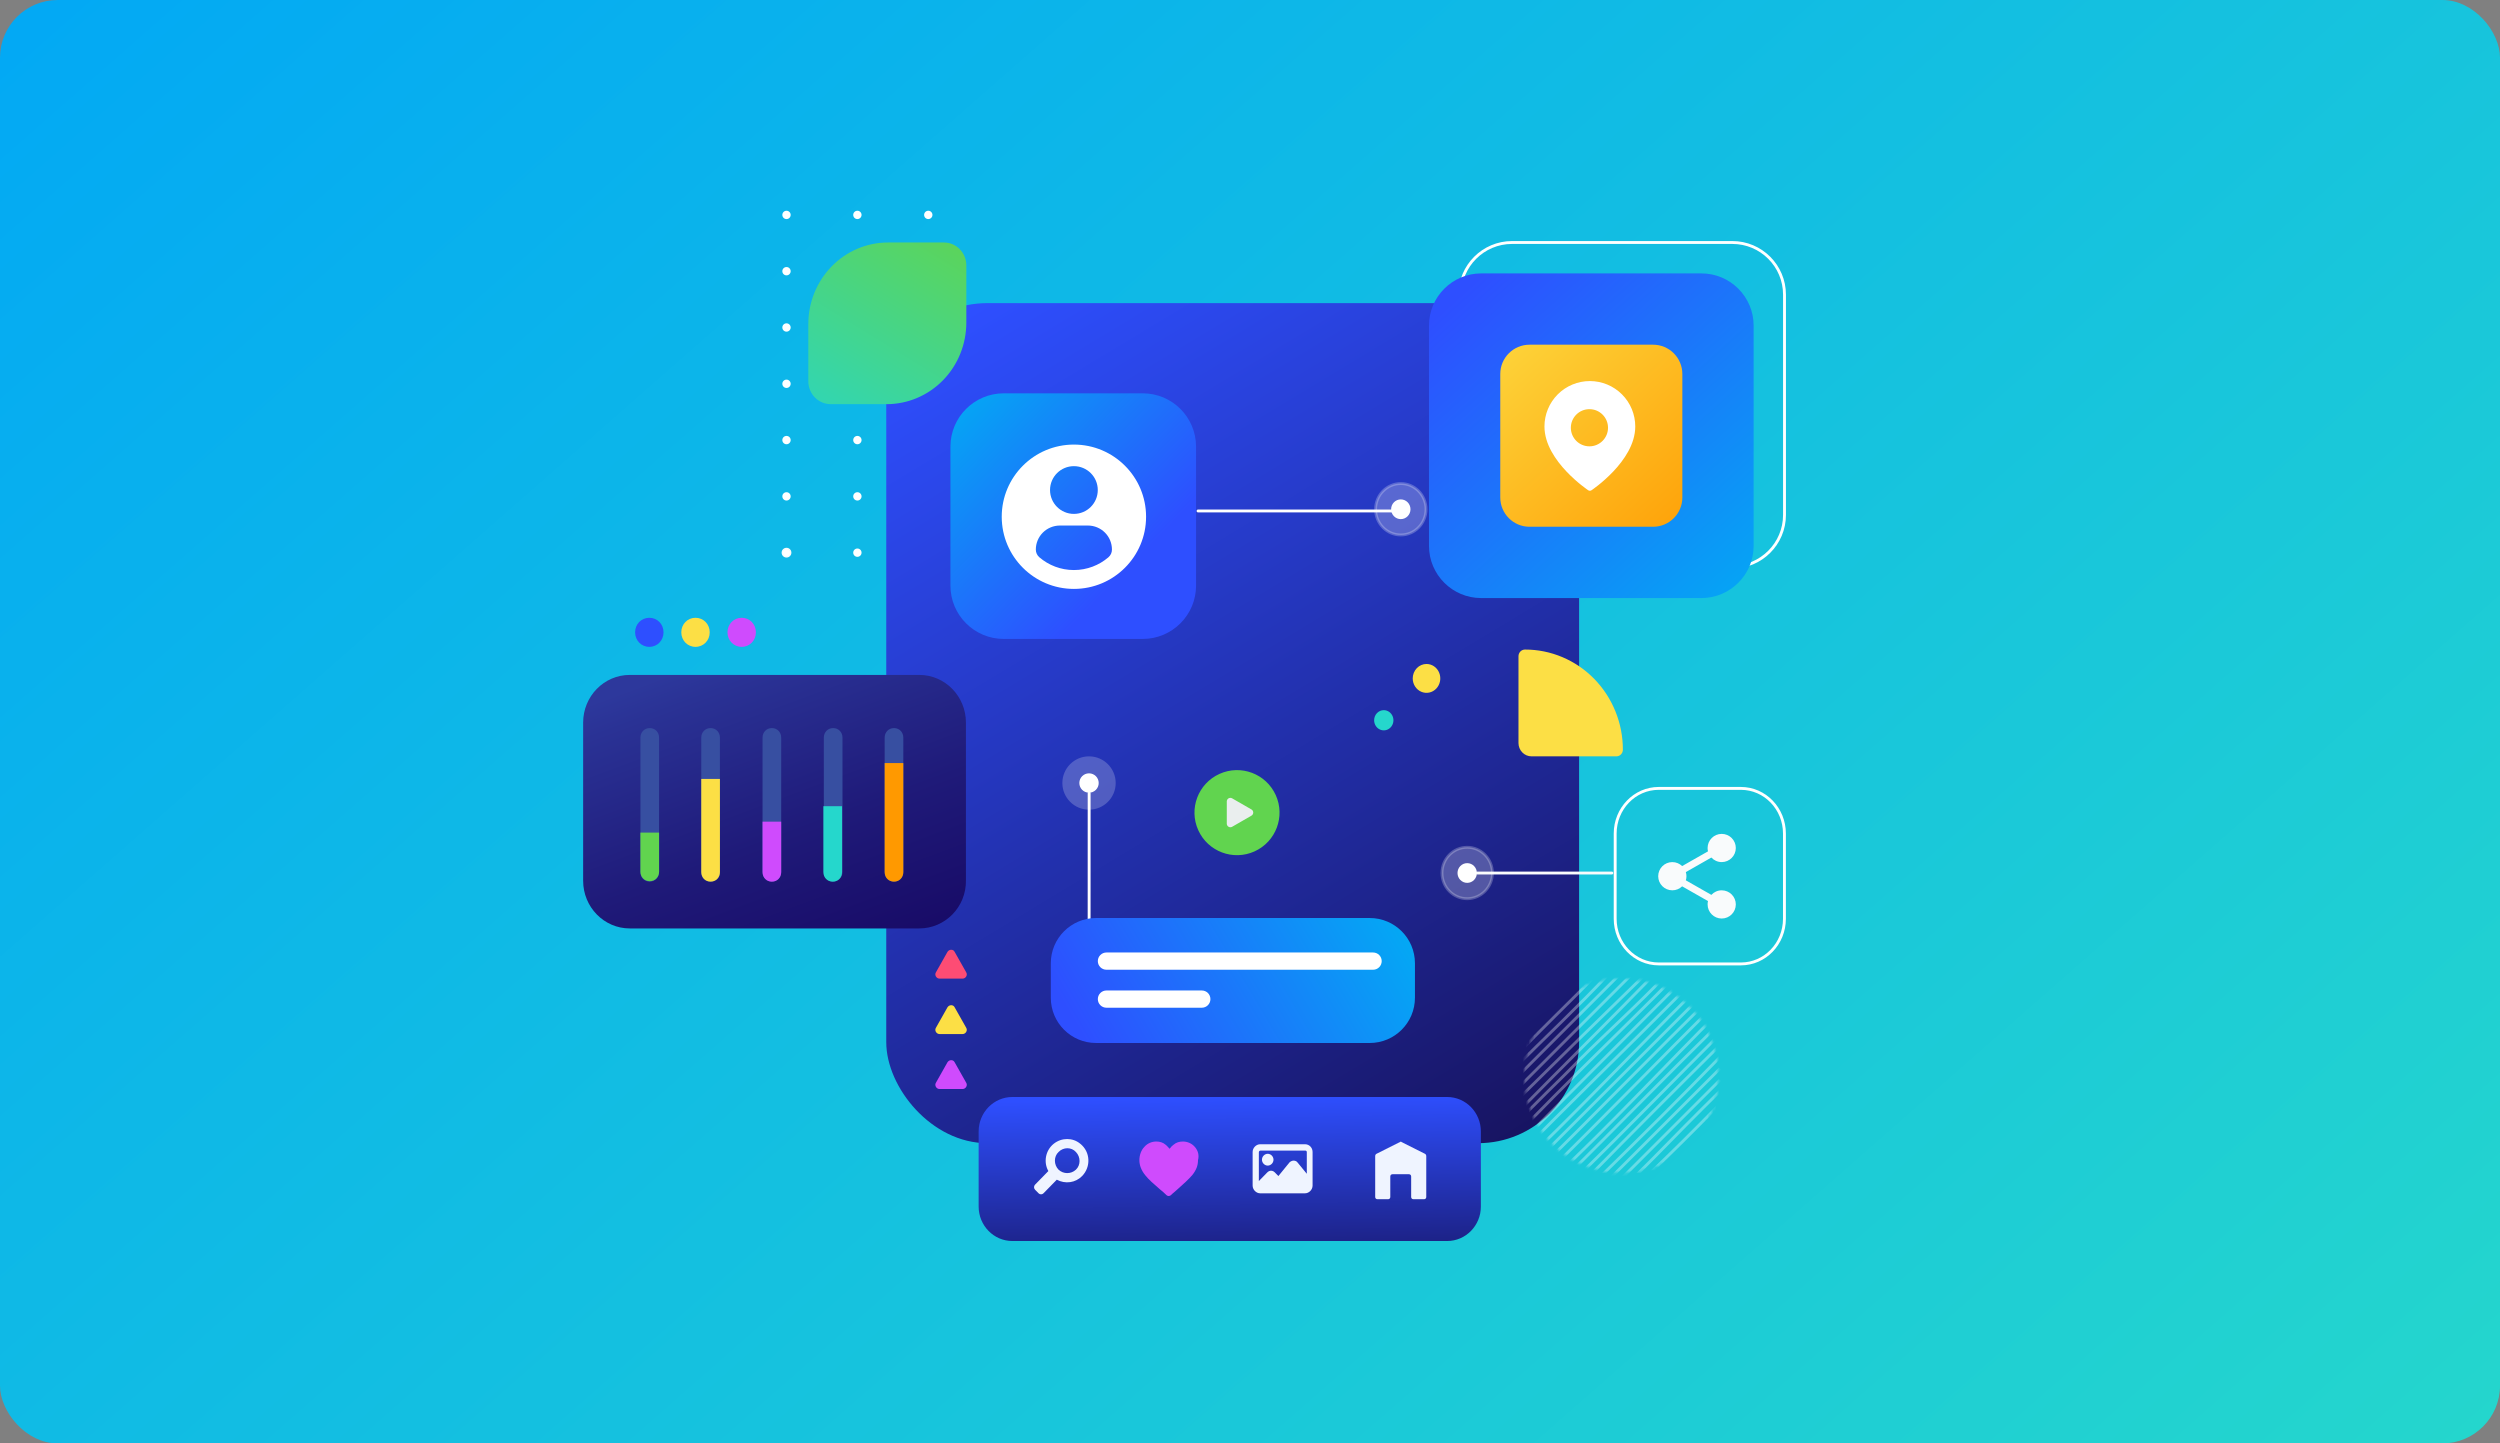 <?xml version="1.0" encoding="UTF-8"?> <svg xmlns="http://www.w3.org/2000/svg" width="866" height="500" viewBox="0 0 866 500" fill="none"><rect x="0" y="0" width="866" height="500" fill="#808080" stroke="none"/><g clip-path="url(#clip0_2407_60306)"><rect width="866" height="500" rx="20" fill="url(#paint0_linear_2407_60306)"></rect><path d="M271 74.444C271 75.242 271.647 75.889 272.444 75.889C273.242 75.889 273.889 75.242 273.889 74.444C273.889 73.647 273.242 73 272.444 73C271.647 73 271 73.647 271 74.444Z" fill="white"></path><path d="M295.555 74.444C295.555 75.242 296.201 75.889 296.999 75.889C297.797 75.889 298.444 75.242 298.444 74.444C298.444 73.647 297.797 73 296.999 73C296.201 73 295.555 73.647 295.555 74.444Z" fill="white"></path><path d="M320.111 74.444C320.111 75.242 320.758 75.889 321.556 75.889C322.354 75.889 323 75.242 323 74.444C323 73.647 322.354 73 321.556 73C320.758 73 320.111 73.647 320.111 74.444Z" fill="white"></path><path d="M271 93.944C271 94.742 271.647 95.389 272.444 95.389C273.242 95.389 273.889 94.742 273.889 93.944C273.889 93.147 273.242 92.5 272.444 92.5C271.647 92.5 271 93.147 271 93.944Z" fill="white"></path><path d="M295.555 93.944C295.555 94.742 296.201 95.389 296.999 95.389C297.797 95.389 298.444 94.742 298.444 93.944C298.444 93.147 297.797 92.5 296.999 92.5C296.201 92.5 295.555 93.147 295.555 93.944Z" fill="white"></path><path d="M320.111 93.944C320.111 94.742 320.758 95.389 321.556 95.389C322.354 95.389 323 94.742 323 93.944C323 93.147 322.354 92.5 321.556 92.5C320.758 92.5 320.111 93.147 320.111 93.944Z" fill="white"></path><path d="M271 113.444C271 114.242 271.647 114.889 272.444 114.889C273.242 114.889 273.889 114.242 273.889 113.444C273.889 112.647 273.242 112 272.444 112C271.647 112 271 112.647 271 113.444Z" fill="white"></path><path d="M295.555 113.444C295.555 114.242 296.201 114.889 296.999 114.889C297.797 114.889 298.444 114.242 298.444 113.444C298.444 112.647 297.797 112 296.999 112C296.201 112 295.555 112.647 295.555 113.444Z" fill="white"></path><path d="M320.111 113.444C320.111 114.242 320.758 114.889 321.556 114.889C322.354 114.889 323 114.242 323 113.444C323 112.647 322.354 112 321.556 112C320.758 112 320.111 112.647 320.111 113.444Z" fill="white"></path><path d="M271 132.944C271 133.742 271.647 134.389 272.444 134.389C273.242 134.389 273.889 133.742 273.889 132.944C273.889 132.147 273.242 131.5 272.444 131.5C271.647 131.5 271 132.147 271 132.944Z" fill="white"></path><path d="M295.555 132.944C295.555 133.742 296.201 134.389 296.999 134.389C297.797 134.389 298.444 133.742 298.444 132.944C298.444 132.147 297.797 131.5 296.999 131.5C296.201 131.5 295.555 132.147 295.555 132.944Z" fill="white"></path><path d="M320.111 132.944C320.111 133.742 320.758 134.389 321.556 134.389C322.354 134.389 323 133.742 323 132.944C323 132.147 322.354 131.5 321.556 131.5C320.758 131.5 320.111 132.147 320.111 132.944Z" fill="white"></path><path d="M271 152.444C271 153.242 271.647 153.889 272.444 153.889C273.242 153.889 273.889 153.242 273.889 152.444C273.889 151.647 273.242 151 272.444 151C271.647 151 271 151.647 271 152.444Z" fill="white"></path><path d="M295.555 152.444C295.555 153.242 296.201 153.889 296.999 153.889C297.797 153.889 298.444 153.242 298.444 152.444C298.444 151.647 297.797 151 296.999 151C296.201 151 295.555 151.647 295.555 152.444Z" fill="white"></path><path d="M320.111 152.444C320.111 153.242 320.758 153.889 321.556 153.889C322.354 153.889 323 153.242 323 152.444C323 151.647 322.354 151 321.556 151C320.758 151 320.111 151.647 320.111 152.444Z" fill="white"></path><path d="M271 171.944C271 172.742 271.647 173.389 272.444 173.389C273.242 173.389 273.889 172.742 273.889 171.944C273.889 171.147 273.242 170.5 272.444 170.5C271.647 170.5 271 171.147 271 171.944Z" fill="white"></path><path d="M295.555 171.944C295.555 172.742 296.201 173.389 296.999 173.389C297.797 173.389 298.444 172.742 298.444 171.944C298.444 171.147 297.797 170.5 296.999 170.5C296.201 170.5 295.555 171.147 295.555 171.944Z" fill="white"></path><path d="M320.111 171.944C320.111 172.742 320.758 173.389 321.556 173.389C322.354 173.389 323 172.742 323 171.944C323 171.147 322.354 170.5 321.556 170.5C320.758 170.5 320.111 171.147 320.111 171.944Z" fill="white"></path><path d="M271 191.444C271 192.242 271.647 192.889 272.444 192.889C273.242 192.889 273.889 192.242 273.889 191.444C273.889 190.647 273.242 190 272.444 190C271.647 190 271 190.647 271 191.444Z" fill="white" stroke="#F9FBFC" stroke-width="0.5" stroke-miterlimit="10"></path><path d="M295.555 191.444C295.555 192.242 296.201 192.889 296.999 192.889C297.797 192.889 298.444 192.242 298.444 191.444C298.444 190.647 297.797 190 296.999 190C296.201 190 295.555 190.647 295.555 191.444Z" fill="white"></path><path d="M320.111 191.444C320.111 192.242 320.758 192.889 321.556 192.889C322.354 192.889 323 192.242 323 191.444C323 190.647 322.354 190 321.556 190C320.758 190 320.111 190.647 320.111 191.444Z" fill="white"></path><rect x="307" y="105" width="240" height="291" rx="35" fill="url(#paint1_linear_2407_60306)"></rect><path d="M511.721 302.416H558.337" stroke="#F9FBFC" stroke-linecap="round" stroke-linejoin="round"></path><path opacity="0.24" d="M368 271.237C368 266.136 372.136 262 377.237 262C382.338 262 386.475 266.136 386.475 271.237C386.475 276.338 382.338 280.475 377.237 280.475C372.136 280.475 368 276.338 368 271.237Z" fill="#E1E8F2"></path><path d="M377.237 267.882C375.384 267.882 373.882 269.384 373.882 271.237C373.882 273.09 375.384 274.592 377.237 274.592C379.09 274.592 380.592 273.09 380.592 271.237C380.592 269.384 379.09 267.882 377.237 267.882Z" fill="white"></path><path d="M377.27 329.273L377.281 274.765" stroke="white" stroke-linecap="round" stroke-linejoin="round"></path><path d="M596.399 308.405C594.974 308.405 593.703 309.018 592.814 309.983L583.975 304.943C584.113 304.498 584.189 304.008 584.189 303.518C584.189 303.028 584.113 302.553 583.975 302.093L592.814 297.053C593.703 298.018 594.99 298.631 596.399 298.631C599.095 298.631 601.286 296.44 601.286 293.744C601.286 291.048 599.095 288.857 596.399 288.857C593.703 288.857 591.512 291.048 591.512 293.744C591.512 294.143 591.558 294.526 591.65 294.908L582.688 300.01C581.815 299.152 580.605 298.631 579.287 298.631C576.591 298.631 574.4 300.822 574.4 303.518C574.4 306.214 576.591 308.405 579.287 308.405C580.605 308.405 581.8 307.884 582.688 307.026L591.65 312.127C591.558 312.495 591.512 312.893 591.512 313.292C591.512 315.988 593.703 318.178 596.399 318.178C599.095 318.178 601.286 315.988 601.286 313.292C601.286 310.595 599.095 308.405 596.399 308.405Z" fill="#F9FBFC"></path><g style="mix-blend-mode:color-dodge"><path d="M603.039 273.1H574.586C566.252 273.1 559.496 280.106 559.496 288.749V318.256C559.496 326.898 566.252 333.905 574.586 333.905H603.039C611.374 333.905 618.13 326.898 618.13 318.256V288.749C618.13 280.106 611.374 273.1 603.039 273.1Z" stroke="white" stroke-miterlimit="10"></path></g><path d="M395.839 136.246H347.705C337.502 136.246 329.23 144.518 329.23 154.721V202.854C329.23 213.058 337.502 221.329 347.705 221.329H395.839C406.042 221.329 414.314 213.058 414.314 202.854V154.721C414.314 144.518 406.042 136.246 395.839 136.246Z" fill="url(#paint2_linear_2407_60306)"></path><path opacity="0.24" d="M476.5 176.406C476.5 181.333 480.42 185.311 485.237 185.311C490.054 185.311 493.975 181.333 493.975 176.406C493.975 171.479 490.054 167.5 485.237 167.5C480.42 167.5 476.5 171.479 476.5 176.406Z" fill="white" stroke="white"></path><path d="M482.382 176.408C482.382 178.028 483.668 179.324 485.237 179.324C486.806 179.324 488.092 178.028 488.092 176.408C488.092 174.788 486.806 173.492 485.237 173.492C483.668 173.492 482.382 174.788 482.382 176.408Z" fill="white" stroke="white"></path><path opacity="0.24" d="M499.5 302.406C499.5 307.333 503.42 311.311 508.237 311.311C513.054 311.311 516.975 307.333 516.975 302.406C516.975 297.479 513.054 293.5 508.237 293.5C503.42 293.5 499.5 297.479 499.5 302.406Z" fill="white" stroke="white"></path><path d="M505.382 302.408C505.382 304.028 506.668 305.324 508.237 305.324C509.806 305.324 511.092 304.028 511.092 302.408C511.092 300.788 509.806 299.492 508.237 299.492C506.668 299.492 505.382 300.788 505.382 302.408Z" fill="white" stroke="white"></path><path d="M339 417.928V391.961C339 385.351 344.23 380 350.691 380H501.286C507.747 380 512.977 385.351 512.977 391.961V417.928C512.977 424.538 507.747 429.889 501.286 429.889H350.691C344.23 429.889 339 424.538 339 417.928Z" fill="url(#paint3_linear_2407_60306)"></path><path d="M484.982 395.579L476.829 399.671C476.521 399.828 476.367 400.143 476.367 400.458V414.622C476.367 415.094 476.675 415.409 477.136 415.409H480.828C481.29 415.409 481.597 415.094 481.597 414.622V407.54C481.597 407.068 481.905 406.753 482.366 406.753H488.058C488.519 406.753 488.827 407.068 488.827 407.54V414.622C488.827 415.094 489.135 415.409 489.596 415.409H493.288C493.75 415.409 494.057 415.094 494.057 414.622V400.458C494.057 400.143 493.903 399.828 493.596 399.671L485.443 395.579C485.443 395.422 485.135 395.422 484.982 395.579Z" fill="#EFF4FF"></path><path d="M374.841 407.385C377.918 404.237 377.764 399.044 374.226 396.211C371.611 394.008 367.765 394.008 364.996 396.211C362.074 398.572 361.458 402.664 363.15 405.654L358.536 410.375C358.074 410.847 358.074 411.634 358.536 412.106L359.766 413.365C360.228 413.838 360.997 413.838 361.458 413.365L366.073 408.644C368.996 410.218 372.534 409.746 374.841 407.385ZM366.688 405.182C364.996 403.451 364.996 400.618 366.688 399.044C368.38 397.313 371.149 397.313 372.688 399.044C374.38 400.775 374.38 403.608 372.688 405.182C370.995 406.755 368.38 406.755 366.688 405.182Z" fill="#EFF4FF"></path><path d="M439.14 403.764C440.217 403.764 441.14 402.819 441.14 401.718C441.14 400.616 440.217 399.672 439.14 399.672C438.064 399.672 437.141 400.616 437.141 401.718C437.141 402.819 438.064 403.764 439.14 403.764Z" fill="#EFF4FF"></path><path d="M452.062 396.367H436.525C435.141 396.367 433.91 397.626 433.91 399.043V410.689C433.91 412.105 435.141 413.364 436.525 413.364H452.062C453.446 413.364 454.677 412.105 454.677 410.689V399.043C454.677 397.626 453.6 396.367 452.062 396.367ZM436.679 398.57H452.215C452.523 398.57 452.677 398.885 452.677 399.043V406.597L449.447 402.662C449.139 402.19 448.524 402.033 448.062 402.033C447.601 402.033 446.985 402.347 446.678 402.662L442.832 407.384L441.601 406.125C440.832 405.338 439.756 405.338 438.986 406.125L436.064 409.115V399.2C436.064 398.728 436.371 398.57 436.679 398.57Z" fill="#EFF4FF"></path><path d="M413.912 397.31C412.835 396.051 411.297 395.422 409.759 395.422C408.528 395.422 407.451 395.737 406.528 396.524C406.067 396.838 405.605 397.31 405.144 397.94C404.682 397.468 404.375 396.996 403.759 396.524C402.836 395.737 401.76 395.422 400.529 395.422C398.991 395.422 397.452 396.051 396.376 397.31C395.299 398.412 394.684 400.143 394.684 401.874C394.684 403.606 395.299 405.337 396.683 407.068C397.914 408.642 399.76 410.215 401.76 411.947C402.529 412.576 403.298 413.206 404.067 413.993C404.221 414.15 404.528 414.307 404.836 414.307C405.144 414.307 405.451 414.15 405.605 413.993C406.374 413.206 407.297 412.576 407.913 411.947C410.066 410.058 411.758 408.484 412.989 407.068C414.373 405.337 414.989 403.763 414.989 401.874C415.45 400.143 414.989 398.569 413.912 397.31Z" fill="#CF4BFD"></path><path d="M318.446 321.61H218.152C209.23 321.61 202 314.213 202 305.085V250.318C202 241.19 209.23 233.793 218.152 233.793H318.446C327.368 233.793 334.598 241.19 334.598 250.318V304.928C334.752 314.213 327.368 321.61 318.446 321.61Z" fill="url(#paint4_linear_2407_60306)"></path><path d="M225.074 305.401C223.228 305.401 221.844 303.984 221.844 302.096V255.512C221.844 253.623 223.228 252.207 225.074 252.207C226.92 252.207 228.304 253.623 228.304 255.512V302.096C228.304 303.984 226.766 305.401 225.074 305.401Z" fill="#374FA1"></path><path d="M246.148 305.401C244.302 305.401 242.918 303.984 242.918 302.096V255.512C242.918 253.623 244.302 252.207 246.148 252.207C247.994 252.207 249.379 253.623 249.379 255.512V302.096C249.533 303.984 247.994 305.401 246.148 305.401Z" fill="#374FA1"></path><path d="M267.377 305.401C265.531 305.401 264.146 303.984 264.146 302.096V255.512C264.146 253.623 265.531 252.207 267.377 252.207C269.223 252.207 270.607 253.623 270.607 255.512V302.096C270.607 303.984 269.223 305.401 267.377 305.401Z" fill="#374FA1"></path><path d="M288.603 305.401C286.757 305.401 285.373 303.984 285.373 302.096V255.512C285.373 253.623 286.757 252.207 288.603 252.207C290.449 252.207 291.834 253.623 291.834 255.512V302.096C291.834 303.984 290.295 305.401 288.603 305.401Z" fill="#374FA1"></path><path d="M309.678 305.401C307.832 305.401 306.447 303.984 306.447 302.096V255.512C306.447 253.623 307.832 252.207 309.678 252.207C311.523 252.207 312.908 253.623 312.908 255.512V302.096C312.908 303.984 311.523 305.401 309.678 305.401Z" fill="#374FA1"></path><path d="M221.844 288.402V301.937C221.844 303.825 223.228 305.242 225.074 305.242C226.92 305.242 228.304 303.825 228.304 301.937V288.402H221.844Z" fill="#61D44F"></path><path d="M242.918 269.832V302.095C242.918 303.983 244.302 305.4 246.148 305.4C247.994 305.4 249.379 303.983 249.379 302.095V269.832H242.918Z" fill="#FCDF45"></path><path d="M264.146 284.629V302.098C264.146 303.987 265.531 305.403 267.377 305.403C269.223 305.403 270.607 303.987 270.607 302.098V284.629H264.146Z" fill="#CF4BFD"></path><path d="M285.221 279.277V302.097C285.221 303.986 286.605 305.402 288.451 305.402C290.297 305.402 291.681 303.986 291.681 302.097V279.277H285.221Z" fill="#25D7CC"></path><path d="M306.447 264.324V302.095C306.447 303.984 307.832 305.4 309.678 305.4C311.523 305.4 312.908 303.984 312.908 302.095V264.324H306.447Z" fill="#FF9900"></path><path d="M229.845 219.036C229.845 221.869 227.691 224.072 224.922 224.072C222.154 224.072 220 221.869 220 219.036C220 216.203 222.154 214 224.922 214C227.691 214 229.845 216.203 229.845 219.036Z" fill="#2E4FFF"></path><path d="M245.845 219.036C245.845 221.869 243.691 224.072 240.922 224.072C238.154 224.072 236 221.869 236 219.036C236 216.203 238.154 214 240.922 214C243.691 214 245.845 216.203 245.845 219.036Z" fill="#FCDF45"></path><path d="M261.845 219.036C261.845 221.869 259.691 224.072 256.922 224.072C254.154 224.072 252 221.869 252 219.036C252 216.203 254.154 214 256.922 214C259.691 214 261.845 216.203 261.845 219.036Z" fill="#CF4BFD"></path><path d="M528.26 225C532.713 225 537.122 225.897 541.235 227.64C545.349 229.384 549.086 231.939 552.235 235.16C555.383 238.381 557.88 242.205 559.584 246.413C561.288 250.622 562.165 255.132 562.165 259.688C562.165 260.301 561.927 260.889 561.503 261.323C561.079 261.756 560.504 262 559.905 262H530.521C529.322 262 528.172 261.513 527.324 260.645C526.476 259.778 526 258.602 526 257.375V227.313C526 227.009 526.058 226.708 526.172 226.428C526.286 226.147 526.452 225.892 526.662 225.677C526.872 225.463 527.121 225.292 527.395 225.176C527.67 225.06 527.964 225 528.26 225Z" fill="#FCDF45"></path><path d="M434.581 294.919C441.992 291.56 445.277 282.83 441.919 275.419C438.56 268.008 429.83 264.723 422.419 268.082C415.008 271.44 411.723 280.171 415.081 287.582C418.44 294.992 427.17 298.277 434.581 294.919Z" fill="#61D44F"></path><path d="M424.959 281.482V277.619C424.959 276.662 425.987 276.071 426.814 276.543L430.157 278.469L433.501 280.395C434.328 280.867 434.328 282.061 433.501 282.545L430.157 284.471L426.814 286.397C425.987 286.869 424.959 286.278 424.959 285.321V281.458V281.482Z" fill="#EAEEEE"></path><path d="M415 177L485 177" stroke="white" stroke-linecap="round"></path><g clip-path="url(#clip1_2407_60306)"><path d="M372 154.001C358.194 154.001 347 165.193 347 179C347 192.807 358.193 203.999 372 203.999C385.808 203.999 397 192.807 397 179C397 165.193 385.808 154.001 372 154.001ZM372 161.476C376.568 161.476 380.27 165.179 380.27 169.745C380.27 174.312 376.568 178.014 372 178.014C367.434 178.014 363.732 174.312 363.732 169.745C363.732 165.179 367.434 161.476 372 161.476ZM371.995 197.463C367.438 197.463 363.265 195.804 360.047 193.057C359.263 192.388 358.81 191.408 358.81 190.379C358.81 185.748 362.558 182.042 367.19 182.042H376.812C381.445 182.042 385.179 185.748 385.179 190.379C385.179 191.409 384.728 192.387 383.943 193.056C380.726 195.804 376.552 197.463 371.995 197.463Z" fill="white"></path></g><path d="M379.672 318H474.467C483.122 318 490.139 325.016 490.139 333.672V345.621C490.139 354.276 483.122 361.292 474.467 361.292H379.672C371.016 361.292 364 354.276 364 345.621V333.672C364 325.016 371.016 318 379.672 318Z" fill="url(#paint5_linear_2407_60306)"></path><path d="M475.636 335.918H383.276C381.622 335.918 380.289 334.585 380.289 332.931C380.289 331.276 381.622 329.943 383.276 329.943H475.636C477.291 329.943 478.623 331.276 478.623 332.931C478.623 334.585 477.291 335.918 475.636 335.918Z" fill="white"></path><path d="M416.305 349.076H383.276C381.622 349.076 380.289 347.743 380.289 346.089C380.289 344.434 381.622 343.102 383.276 343.102H416.305C417.959 343.102 419.292 344.434 419.292 346.089C419.292 347.743 417.959 349.076 416.305 349.076Z" fill="white"></path><path d="M328.218 367.95L324.219 375.032C323.603 375.977 324.373 377.236 325.449 377.236H333.448C334.525 377.236 335.294 375.977 334.679 375.032L330.679 367.95C330.218 367.006 328.834 367.006 328.218 367.95Z" fill="#CF4BFD"></path><path d="M328.218 348.911L324.219 355.993C323.603 356.938 324.373 358.197 325.449 358.197H333.448C334.525 358.197 335.294 356.938 334.679 355.993L330.679 348.911C330.218 347.967 328.834 347.967 328.218 348.911Z" fill="#FCDF45"></path><path d="M328.218 329.708L324.219 336.79C323.603 337.735 324.373 338.994 325.449 338.994H333.448C334.525 338.994 335.294 337.735 334.679 336.79L330.679 329.708C330.218 328.764 328.834 328.764 328.218 329.708Z" fill="#FD4C74"></path><path d="M600.076 84H523.786C513.802 84 505.709 92.093 505.709 102.077V178.367C505.709 188.35 513.802 196.443 523.786 196.443H600.076C610.059 196.443 618.152 188.35 618.152 178.367V102.077C618.152 92.093 610.059 84 600.076 84Z" stroke="white" stroke-miterlimit="10"></path><path d="M513.077 94.709H589.382C599.355 94.709 607.459 102.813 607.459 112.786V189.091C607.459 199.064 599.355 207.168 589.382 207.168H513.077C503.104 207.168 495 199.064 495 189.091V112.786C495 102.813 503.104 94.709 513.077 94.709Z" fill="url(#paint6_linear_2407_60306)"></path><path d="M572.623 119.402H529.837C524.236 119.402 519.695 123.943 519.695 129.544V172.33C519.695 177.931 524.236 182.472 529.837 182.472H572.623C578.224 182.472 582.765 177.931 582.765 172.33V129.544C582.765 123.943 578.224 119.402 572.623 119.402Z" fill="url(#paint7_linear_2407_60306)"></path><path fill-rule="evenodd" clip-rule="evenodd" d="M550.727 169C550.727 169 565.455 159.182 565.455 147.727C565.455 143.821 563.903 140.075 561.141 137.314C558.379 134.552 554.633 133 550.727 133C546.821 133 543.075 134.552 540.314 137.314C537.552 140.075 536 143.821 536 147.727C536 159.182 550.727 169 550.727 169ZM558.017 148.173C558.017 152.281 554.687 155.611 550.579 155.611C546.471 155.611 543.141 152.281 543.141 148.173C543.141 144.065 546.471 140.735 550.579 140.735C554.687 140.735 558.017 144.065 558.017 148.173Z" fill="white"></path><path d="M565.455 147.727H566.455V147.727L565.455 147.727ZM550.727 169L550.173 169.832C550.508 170.056 550.946 170.056 551.282 169.832L550.727 169ZM561.141 137.314L561.848 136.606V136.606L561.141 137.314ZM540.314 137.314L541.021 138.021L540.314 137.314ZM564.455 147.727C564.455 153.053 561.007 158.127 557.365 161.971C555.564 163.872 553.76 165.426 552.405 166.505C551.729 167.043 551.166 167.462 550.775 167.745C550.579 167.886 550.426 167.994 550.323 168.065C550.272 168.1 550.233 168.127 550.208 168.144C550.195 168.153 550.186 168.159 550.18 168.163C550.177 168.165 550.175 168.167 550.173 168.167C550.173 168.168 550.173 168.168 550.172 168.168C550.172 168.168 550.172 168.168 550.172 168.168C550.172 168.168 550.173 168.168 550.727 169C551.282 169.832 551.282 169.832 551.283 169.832C551.283 169.832 551.283 169.831 551.284 169.831C551.284 169.831 551.285 169.83 551.286 169.829C551.289 169.827 551.292 169.825 551.296 169.823C551.304 169.817 551.316 169.809 551.331 169.799C551.362 169.778 551.406 169.748 551.462 169.709C551.575 169.631 551.739 169.516 551.946 169.366C552.359 169.068 552.947 168.63 553.651 168.069C555.058 166.949 556.936 165.333 558.817 163.347C562.538 159.418 566.455 153.856 566.455 147.727H564.455ZM560.434 138.021C563.008 140.595 564.455 144.087 564.455 147.727L566.455 147.727C566.455 143.556 564.798 139.556 561.848 136.606L560.434 138.021ZM550.727 134C554.368 134 557.86 135.446 560.434 138.021L561.848 136.606C558.899 133.657 554.898 132 550.727 132V134ZM541.021 138.021C543.595 135.446 547.087 134 550.727 134V132C546.556 132 542.556 133.657 539.606 136.606L541.021 138.021ZM537 147.727C537 144.087 538.446 140.595 541.021 138.021L539.606 136.606C536.657 139.556 535 143.556 535 147.727H537ZM550.727 169C551.282 168.168 551.282 168.168 551.282 168.168C551.282 168.168 551.282 168.168 551.282 168.168C551.282 168.168 551.282 168.168 551.281 168.167C551.28 168.167 551.278 168.165 551.275 168.163C551.269 168.159 551.26 168.153 551.247 168.144C551.221 168.127 551.183 168.1 551.131 168.065C551.028 167.994 550.876 167.886 550.68 167.745C550.288 167.462 549.726 167.043 549.049 166.505C547.694 165.426 545.89 163.872 544.09 161.971C540.448 158.127 537 153.053 537 147.727H535C535 153.856 538.916 159.418 542.638 163.347C544.519 165.333 546.397 166.949 547.803 168.069C548.507 168.63 549.095 169.068 549.509 169.366C549.716 169.516 549.88 169.631 549.993 169.709C550.049 169.748 550.093 169.778 550.123 169.799C550.138 169.809 550.15 169.817 550.158 169.823C550.162 169.825 550.166 169.827 550.168 169.829C550.169 169.83 550.17 169.831 550.171 169.831C550.171 169.831 550.172 169.832 550.172 169.832C550.172 169.832 550.173 169.832 550.727 169ZM550.579 156.611C555.239 156.611 559.017 152.833 559.017 148.173H557.017C557.017 151.729 554.134 154.611 550.579 154.611V156.611ZM542.141 148.173C542.141 152.833 545.918 156.611 550.579 156.611V154.611C547.023 154.611 544.141 151.729 544.141 148.173H542.141ZM550.579 139.735C545.918 139.735 542.141 143.513 542.141 148.173H544.141C544.141 144.618 547.023 141.735 550.579 141.735V139.735ZM559.017 148.173C559.017 143.513 555.239 139.735 550.579 139.735V141.735C554.134 141.735 557.017 144.618 557.017 148.173H559.017Z" fill="white"></path><path d="M334.736 91.929V111.752C334.736 119.244 331.827 126.429 326.65 131.726C321.472 137.024 314.449 140 307.126 140H287.751C285.695 140 283.724 139.165 282.27 137.678C280.817 136.191 280 134.174 280 132.071V112.248C280 104.756 282.909 97.571 288.087 92.274C293.265 86.976 300.288 84 307.611 84H326.986C329.042 84 331.013 84.835 332.466 86.322C333.92 87.809 334.736 89.826 334.736 91.929V91.929Z" fill="url(#paint8_linear_2407_60306)"></path><path d="M494.143 230C495.087 230 496.01 230.293 496.796 230.843C497.581 231.392 498.193 232.173 498.554 233.087C498.916 234.001 499.01 235.007 498.826 235.977C498.642 236.947 498.187 237.838 497.519 238.537C496.851 239.237 496 239.713 495.074 239.906C494.148 240.099 493.188 240 492.315 239.622C491.443 239.243 490.697 238.602 490.172 237.78C489.647 236.957 489.367 235.99 489.367 235.001C489.367 233.675 489.87 232.403 490.766 231.465C491.661 230.527 492.876 230 494.143 230V230Z" fill="#FCDF45"></path><path d="M479.342 246C480.003 246 480.649 246.205 481.199 246.59C481.748 246.974 482.177 247.521 482.43 248.161C482.683 248.8 482.749 249.504 482.62 250.183C482.491 250.862 482.173 251.485 481.705 251.975C481.238 252.464 480.642 252.798 479.994 252.933C479.346 253.068 478.674 252.998 478.063 252.734C477.452 252.469 476.93 252.02 476.563 251.444C476.196 250.869 476 250.192 476 249.5C476 248.572 476.352 247.682 476.979 247.025C477.606 246.369 478.456 246 479.342 246Z" fill="#25D7CC"></path><g opacity="0.33"><mask id="mask0_2407_60306" style="mask-type:luminance" maskUnits="userSpaceOnUse" x="528" y="339" width="68" height="68"><path d="M594.843 372.671C594.843 390.991 579.991 405.843 561.671 405.843C543.351 405.843 528.5 390.991 528.5 372.671C528.5 354.351 543.351 339.5 561.671 339.5C579.991 339.5 594.843 354.351 594.843 372.671Z" fill="white" stroke="white"></path></mask><g mask="url(#mask0_2407_60306)"><path d="M553.107 337.375C543.803 347.27 533.761 356.426 524.457 366.468" stroke="white" stroke-miterlimit="10"></path></g><mask id="mask1_2407_60306" style="mask-type:luminance" maskUnits="userSpaceOnUse" x="528" y="339" width="68" height="68"><path d="M594.843 372.671C594.843 390.991 579.991 405.843 561.671 405.843C543.351 405.843 528.5 390.991 528.5 372.671C528.5 354.351 543.351 339.5 561.671 339.5C579.991 339.5 594.843 354.351 594.843 372.671Z" fill="white" stroke="white"></path></mask><g mask="url(#mask1_2407_60306)"><path d="M557.243 337.375C546.906 348.451 535.239 359.379 524.311 370.308" stroke="white" stroke-miterlimit="10"></path></g><mask id="mask2_2407_60306" style="mask-type:luminance" maskUnits="userSpaceOnUse" x="528" y="339" width="68" height="68"><path d="M594.843 372.671C594.843 390.991 579.991 405.843 561.671 405.843C543.351 405.843 528.5 390.991 528.5 372.671C528.5 354.351 543.351 339.5 561.671 339.5C579.991 339.5 594.843 354.351 594.843 372.671Z" fill="white" stroke="white"></path></mask><g mask="url(#mask2_2407_60306)"><path d="M561.231 337.375C548.973 349.633 536.42 362.185 524.311 374.295" stroke="white" stroke-miterlimit="10"></path></g><mask id="mask3_2407_60306" style="mask-type:luminance" maskUnits="userSpaceOnUse" x="528" y="339" width="68" height="68"><path d="M594.843 372.671C594.843 390.991 579.991 405.843 561.671 405.843C543.351 405.843 528.5 390.991 528.5 372.671C528.5 354.351 543.351 339.5 561.671 339.5C579.991 339.5 594.843 354.351 594.843 372.671Z" fill="white" stroke="white"></path></mask><g mask="url(#mask3_2407_60306)"><path d="M565.218 337.523C551.779 350.962 538.193 364.549 524.311 378.431" stroke="white" stroke-miterlimit="10"></path></g><mask id="mask4_2407_60306" style="mask-type:luminance" maskUnits="userSpaceOnUse" x="528" y="339" width="68" height="68"><path d="M594.843 372.671C594.843 390.991 579.991 405.843 561.671 405.843C543.351 405.843 528.5 390.991 528.5 372.671C528.5 354.351 543.351 339.5 561.671 339.5C579.991 339.5 594.843 354.351 594.843 372.671Z" fill="white" stroke="white"></path></mask><g mask="url(#mask4_2407_60306)"><path d="M569.944 337.523C554.881 352.144 539.669 367.06 524.311 382.271" stroke="white" stroke-miterlimit="10"></path></g><mask id="mask5_2407_60306" style="mask-type:luminance" maskUnits="userSpaceOnUse" x="528" y="339" width="68" height="68"><path d="M594.843 372.671C594.843 390.991 579.991 405.843 561.671 405.843C543.351 405.843 528.5 390.991 528.5 372.671C528.5 354.351 543.351 339.5 561.671 339.5C579.991 339.5 594.843 354.351 594.843 372.671Z" fill="white" stroke="white"></path></mask><g mask="url(#mask5_2407_60306)"><path d="M573.045 337.523C557.243 353.768 541.736 368.979 525.639 385.372C525.196 385.815 524.457 385.815 524.162 386.258" stroke="white" stroke-miterlimit="10"></path></g><mask id="mask6_2407_60306" style="mask-type:luminance" maskUnits="userSpaceOnUse" x="528" y="339" width="68" height="68"><path d="M594.843 372.671C594.843 390.991 579.991 405.843 561.671 405.843C543.351 405.843 528.5 390.991 528.5 372.671C528.5 354.351 543.351 339.5 561.671 339.5C579.991 339.5 594.843 354.351 594.843 372.671Z" fill="white" stroke="white"></path></mask><g mask="url(#mask6_2407_60306)"><path d="M577.475 337.375C567.728 347.713 557.39 356.869 546.905 367.354C539.225 375.329 531.693 382.122 524.457 390.097" stroke="white" stroke-miterlimit="10"></path></g><mask id="mask7_2407_60306" style="mask-type:luminance" maskUnits="userSpaceOnUse" x="528" y="339" width="68" height="68"><path d="M594.843 372.671C594.843 390.991 579.991 405.843 561.671 405.843C543.351 405.843 528.5 390.991 528.5 372.671C528.5 354.351 543.351 339.5 561.671 339.5C579.991 339.5 594.843 354.351 594.843 372.671Z" fill="white" stroke="white"></path></mask><g mask="url(#mask7_2407_60306)"><path d="M580.134 338.262C561.674 357.017 542.475 375.034 524.311 394.233" stroke="white" stroke-miterlimit="10"></path></g><mask id="mask8_2407_60306" style="mask-type:luminance" maskUnits="userSpaceOnUse" x="528" y="339" width="68" height="68"><path d="M594.843 372.671C594.843 390.991 579.991 405.843 561.671 405.843C543.351 405.843 528.5 390.991 528.5 372.671C528.5 354.351 543.351 339.5 561.671 339.5C579.991 339.5 594.843 354.351 594.843 372.671Z" fill="white" stroke="white"></path></mask><g mask="url(#mask8_2407_60306)"><path d="M580.133 342.25C561.82 360.562 542.917 379.466 524.457 398.073" stroke="white" stroke-miterlimit="10"></path></g><mask id="mask9_2407_60306" style="mask-type:luminance" maskUnits="userSpaceOnUse" x="528" y="339" width="68" height="68"><path d="M594.843 372.671C594.843 390.991 579.991 405.843 561.671 405.843C543.351 405.843 528.5 390.991 528.5 372.671C528.5 354.351 543.351 339.5 561.671 339.5C579.991 339.5 594.843 354.351 594.843 372.671Z" fill="white" stroke="white"></path></mask><g mask="url(#mask9_2407_60306)"><path d="M582.054 344.316C562.855 363.663 543.214 382.566 524.311 401.912" stroke="white" stroke-miterlimit="10"></path></g><mask id="mask10_2407_60306" style="mask-type:luminance" maskUnits="userSpaceOnUse" x="528" y="339" width="68" height="68"><path d="M594.843 372.671C594.843 390.991 579.991 405.843 561.671 405.843C543.351 405.843 528.5 390.991 528.5 372.671C528.5 354.351 543.351 339.5 561.671 339.5C579.991 339.5 594.843 354.351 594.843 372.671Z" fill="white" stroke="white"></path></mask><g mask="url(#mask10_2407_60306)"><path d="M586.04 344.316C565.217 364.992 545.28 386.11 524.162 406.195" stroke="white" stroke-miterlimit="10"></path></g><mask id="mask11_2407_60306" style="mask-type:luminance" maskUnits="userSpaceOnUse" x="528" y="339" width="68" height="68"><path d="M594.843 372.671C594.843 390.991 579.991 405.843 561.671 405.843C543.351 405.843 528.5 390.991 528.5 372.671C528.5 354.351 543.351 339.5 561.671 339.5C579.991 339.5 594.843 354.351 594.843 372.671Z" fill="white" stroke="white"></path></mask><g mask="url(#mask11_2407_60306)"><path d="M589.879 344.465C568.613 365.731 547.79 386.554 526.523 407.82" stroke="white" stroke-miterlimit="10"></path></g><mask id="mask12_2407_60306" style="mask-type:luminance" maskUnits="userSpaceOnUse" x="528" y="339" width="68" height="68"><path d="M594.843 372.671C594.843 390.991 579.991 405.843 561.671 405.843C543.351 405.843 528.5 390.991 528.5 372.671C528.5 354.351 543.351 339.5 561.671 339.5C579.991 339.5 594.843 354.351 594.843 372.671Z" fill="white" stroke="white"></path></mask><g mask="url(#mask12_2407_60306)"><path d="M593.718 344.465C572.6 365.288 551.777 386.554 530.363 407.82" stroke="white" stroke-miterlimit="10"></path></g><mask id="mask13_2407_60306" style="mask-type:luminance" maskUnits="userSpaceOnUse" x="528" y="339" width="68" height="68"><path d="M594.843 372.671C594.843 390.991 579.991 405.843 561.671 405.843C543.351 405.843 528.5 390.991 528.5 372.671C528.5 354.351 543.351 339.5 561.671 339.5C579.991 339.5 594.843 354.351 594.843 372.671Z" fill="white" stroke="white"></path></mask><g mask="url(#mask13_2407_60306)"><path d="M595.787 346.236C575.407 366.469 555.322 387.292 534.352 407.819" stroke="white" stroke-miterlimit="10"></path></g><mask id="mask14_2407_60306" style="mask-type:luminance" maskUnits="userSpaceOnUse" x="528" y="339" width="68" height="68"><path d="M594.843 372.671C594.843 390.991 579.991 405.843 561.671 405.843C543.351 405.843 528.5 390.991 528.5 372.671C528.5 354.351 543.351 339.5 561.671 339.5C579.991 339.5 594.843 354.351 594.843 372.671Z" fill="white" stroke="white"></path></mask><g mask="url(#mask14_2407_60306)"><path d="M595.935 350.076C576.589 369.422 558.129 389.359 538.34 407.967" stroke="white" stroke-miterlimit="10"></path></g><mask id="mask15_2407_60306" style="mask-type:luminance" maskUnits="userSpaceOnUse" x="528" y="339" width="68" height="68"><path d="M594.843 372.671C594.843 390.991 579.991 405.843 561.671 405.843C543.351 405.843 528.5 390.991 528.5 372.671C528.5 354.351 543.351 339.5 561.671 339.5C579.991 339.5 594.843 354.351 594.843 372.671Z" fill="white" stroke="white"></path></mask><g mask="url(#mask15_2407_60306)"><path d="M595.787 354.359C577.77 372.081 560.196 390.098 542.326 407.82" stroke="white" stroke-miterlimit="10"></path></g><mask id="mask16_2407_60306" style="mask-type:luminance" maskUnits="userSpaceOnUse" x="528" y="339" width="68" height="68"><path d="M594.843 372.671C594.843 390.991 579.991 405.843 561.671 405.843C543.351 405.843 528.5 390.991 528.5 372.671C528.5 354.351 543.351 339.5 561.671 339.5C579.991 339.5 594.843 354.351 594.843 372.671Z" fill="white" stroke="white"></path></mask><g mask="url(#mask16_2407_60306)"><path d="M595.935 358.051C579.395 374.591 563.002 391.427 546.314 407.819" stroke="white" stroke-miterlimit="10"></path></g><mask id="mask17_2407_60306" style="mask-type:luminance" maskUnits="userSpaceOnUse" x="528" y="339" width="68" height="68"><path d="M594.843 372.671C594.843 390.991 579.991 405.843 561.671 405.843C543.351 405.843 528.5 390.991 528.5 372.671C528.5 354.351 543.351 339.5 561.671 339.5C579.991 339.5 594.843 354.351 594.843 372.671Z" fill="white" stroke="white"></path></mask><g mask="url(#mask17_2407_60306)"><path d="M595.788 362.039C580.429 377.25 565.218 392.461 550.154 407.82" stroke="white" stroke-miterlimit="10"></path></g><mask id="mask18_2407_60306" style="mask-type:luminance" maskUnits="userSpaceOnUse" x="528" y="339" width="68" height="68"><path d="M594.843 372.671C594.843 390.991 579.991 405.843 561.671 405.843C543.351 405.843 528.5 390.991 528.5 372.671C528.5 354.351 543.351 339.5 561.671 339.5C579.991 339.5 594.843 354.351 594.843 372.671Z" fill="white" stroke="white"></path></mask><g mask="url(#mask18_2407_60306)"><path d="M595.934 366.025C582.2 380.203 568.17 394.085 554.141 407.819" stroke="white" stroke-miterlimit="10"></path></g><mask id="mask19_2407_60306" style="mask-type:luminance" maskUnits="userSpaceOnUse" x="528" y="339" width="68" height="68"><path d="M594.843 372.671C594.843 390.991 579.991 405.843 561.671 405.843C543.351 405.843 528.5 390.991 528.5 372.671C528.5 354.351 543.351 339.5 561.671 339.5C579.991 339.5 594.843 354.351 594.843 372.671Z" fill="white" stroke="white"></path></mask><g mask="url(#mask19_2407_60306)"><path d="M595.787 370.16C583.382 382.565 570.533 395.414 557.98 407.967" stroke="white" stroke-miterlimit="10"></path></g><mask id="mask20_2407_60306" style="mask-type:luminance" maskUnits="userSpaceOnUse" x="528" y="339" width="68" height="68"><path d="M594.843 372.671C594.843 390.991 579.991 405.843 561.671 405.843C543.351 405.843 528.5 390.991 528.5 372.671C528.5 354.351 543.351 339.5 561.671 339.5C579.991 339.5 594.843 354.351 594.843 372.671Z" fill="white" stroke="white"></path></mask><g mask="url(#mask20_2407_60306)"><path d="M595.785 374.148C584.561 385.372 573.337 396.596 562.113 407.82" stroke="white" stroke-miterlimit="10"></path></g><mask id="mask21_2407_60306" style="mask-type:luminance" maskUnits="userSpaceOnUse" x="528" y="339" width="68" height="68"><path d="M594.843 372.671C594.843 390.991 579.991 405.843 561.671 405.843C543.351 405.843 528.5 390.991 528.5 372.671C528.5 354.351 543.351 339.5 561.671 339.5C579.991 339.5 594.843 354.351 594.843 372.671Z" fill="white" stroke="white"></path></mask><g mask="url(#mask21_2407_60306)"><path d="M595.787 377.988C587.96 385.668 580.28 393.495 572.601 401.322C570.386 403.537 568.17 405.752 565.955 407.968" stroke="white" stroke-miterlimit="10"></path></g><mask id="mask22_2407_60306" style="mask-type:luminance" maskUnits="userSpaceOnUse" x="528" y="339" width="68" height="68"><path d="M594.843 372.671C594.843 390.991 579.991 405.843 561.671 405.843C543.351 405.843 528.5 390.991 528.5 372.671C528.5 354.351 543.351 339.5 561.671 339.5C579.991 339.5 594.843 354.351 594.843 372.671Z" fill="white" stroke="white"></path></mask><g mask="url(#mask22_2407_60306)"><path d="M595.788 382.418C587.37 390.983 578.509 399.844 569.943 407.967" stroke="white" stroke-miterlimit="10"></path></g></g></g><defs><linearGradient id="paint0_linear_2407_60306" x1="57" y1="-36" x2="686.5" y2="681" gradientUnits="userSpaceOnUse"><stop stop-color="#03A9F4"></stop><stop offset="1" stop-color="#25D7CC"></stop></linearGradient><linearGradient id="paint1_linear_2407_60306" x1="338.862" y1="105" x2="534.331" y2="429.212" gradientUnits="userSpaceOnUse"><stop stop-color="#2E4FFF"></stop><stop offset="1" stop-color="#150E52"></stop></linearGradient><linearGradient id="paint2_linear_2407_60306" x1="330.196" y1="138.238" x2="390.661" y2="197.201" gradientUnits="userSpaceOnUse"><stop stop-color="#03A9F4"></stop><stop offset="1" stop-color="#2E4FFF"></stop></linearGradient><linearGradient id="paint3_linear_2407_60306" x1="432.001" y1="454.552" x2="430.466" y2="379.554" gradientUnits="userSpaceOnUse"><stop stop-color="#150E52"></stop><stop offset="0.996" stop-color="#2E4FFF"></stop></linearGradient><linearGradient id="paint4_linear_2407_60306" x1="250.184" y1="226.696" x2="302.768" y2="367.692" gradientUnits="userSpaceOnUse"><stop stop-color="#2D389C"></stop><stop offset="0.075" stop-color="#2A3295"></stop><stop offset="0.442" stop-color="#1F1A79"></stop><stop offset="0.762" stop-color="#180B67"></stop><stop offset="0.996" stop-color="#160661"></stop></linearGradient><linearGradient id="paint5_linear_2407_60306" x1="490.279" y1="326.709" x2="390.81" y2="385.55" gradientUnits="userSpaceOnUse"><stop stop-color="#03A9F4"></stop><stop offset="1" stop-color="#2E4FFF"></stop></linearGradient><linearGradient id="paint6_linear_2407_60306" x1="506.842" y1="101.097" x2="607" y2="211.5" gradientUnits="userSpaceOnUse"><stop stop-color="#2E4FFF"></stop><stop offset="1" stop-color="#03A9F4"></stop></linearGradient><linearGradient id="paint7_linear_2407_60306" x1="505" y1="104.5" x2="591" y2="197.5" gradientUnits="userSpaceOnUse"><stop stop-color="#FCDF45"></stop><stop offset="1" stop-color="#FF9900"></stop></linearGradient><linearGradient id="paint8_linear_2407_60306" x1="335" y1="75" x2="280" y2="164.5" gradientUnits="userSpaceOnUse"><stop stop-color="#61D44F"></stop><stop offset="1" stop-color="#25D7CC"></stop></linearGradient><clipPath id="clip0_2407_60306"><rect width="866" height="500" rx="20" fill="white"></rect></clipPath><clipPath id="clip1_2407_60306"><rect width="50" height="50" fill="white" transform="translate(347 154)"></rect></clipPath></defs></svg> 